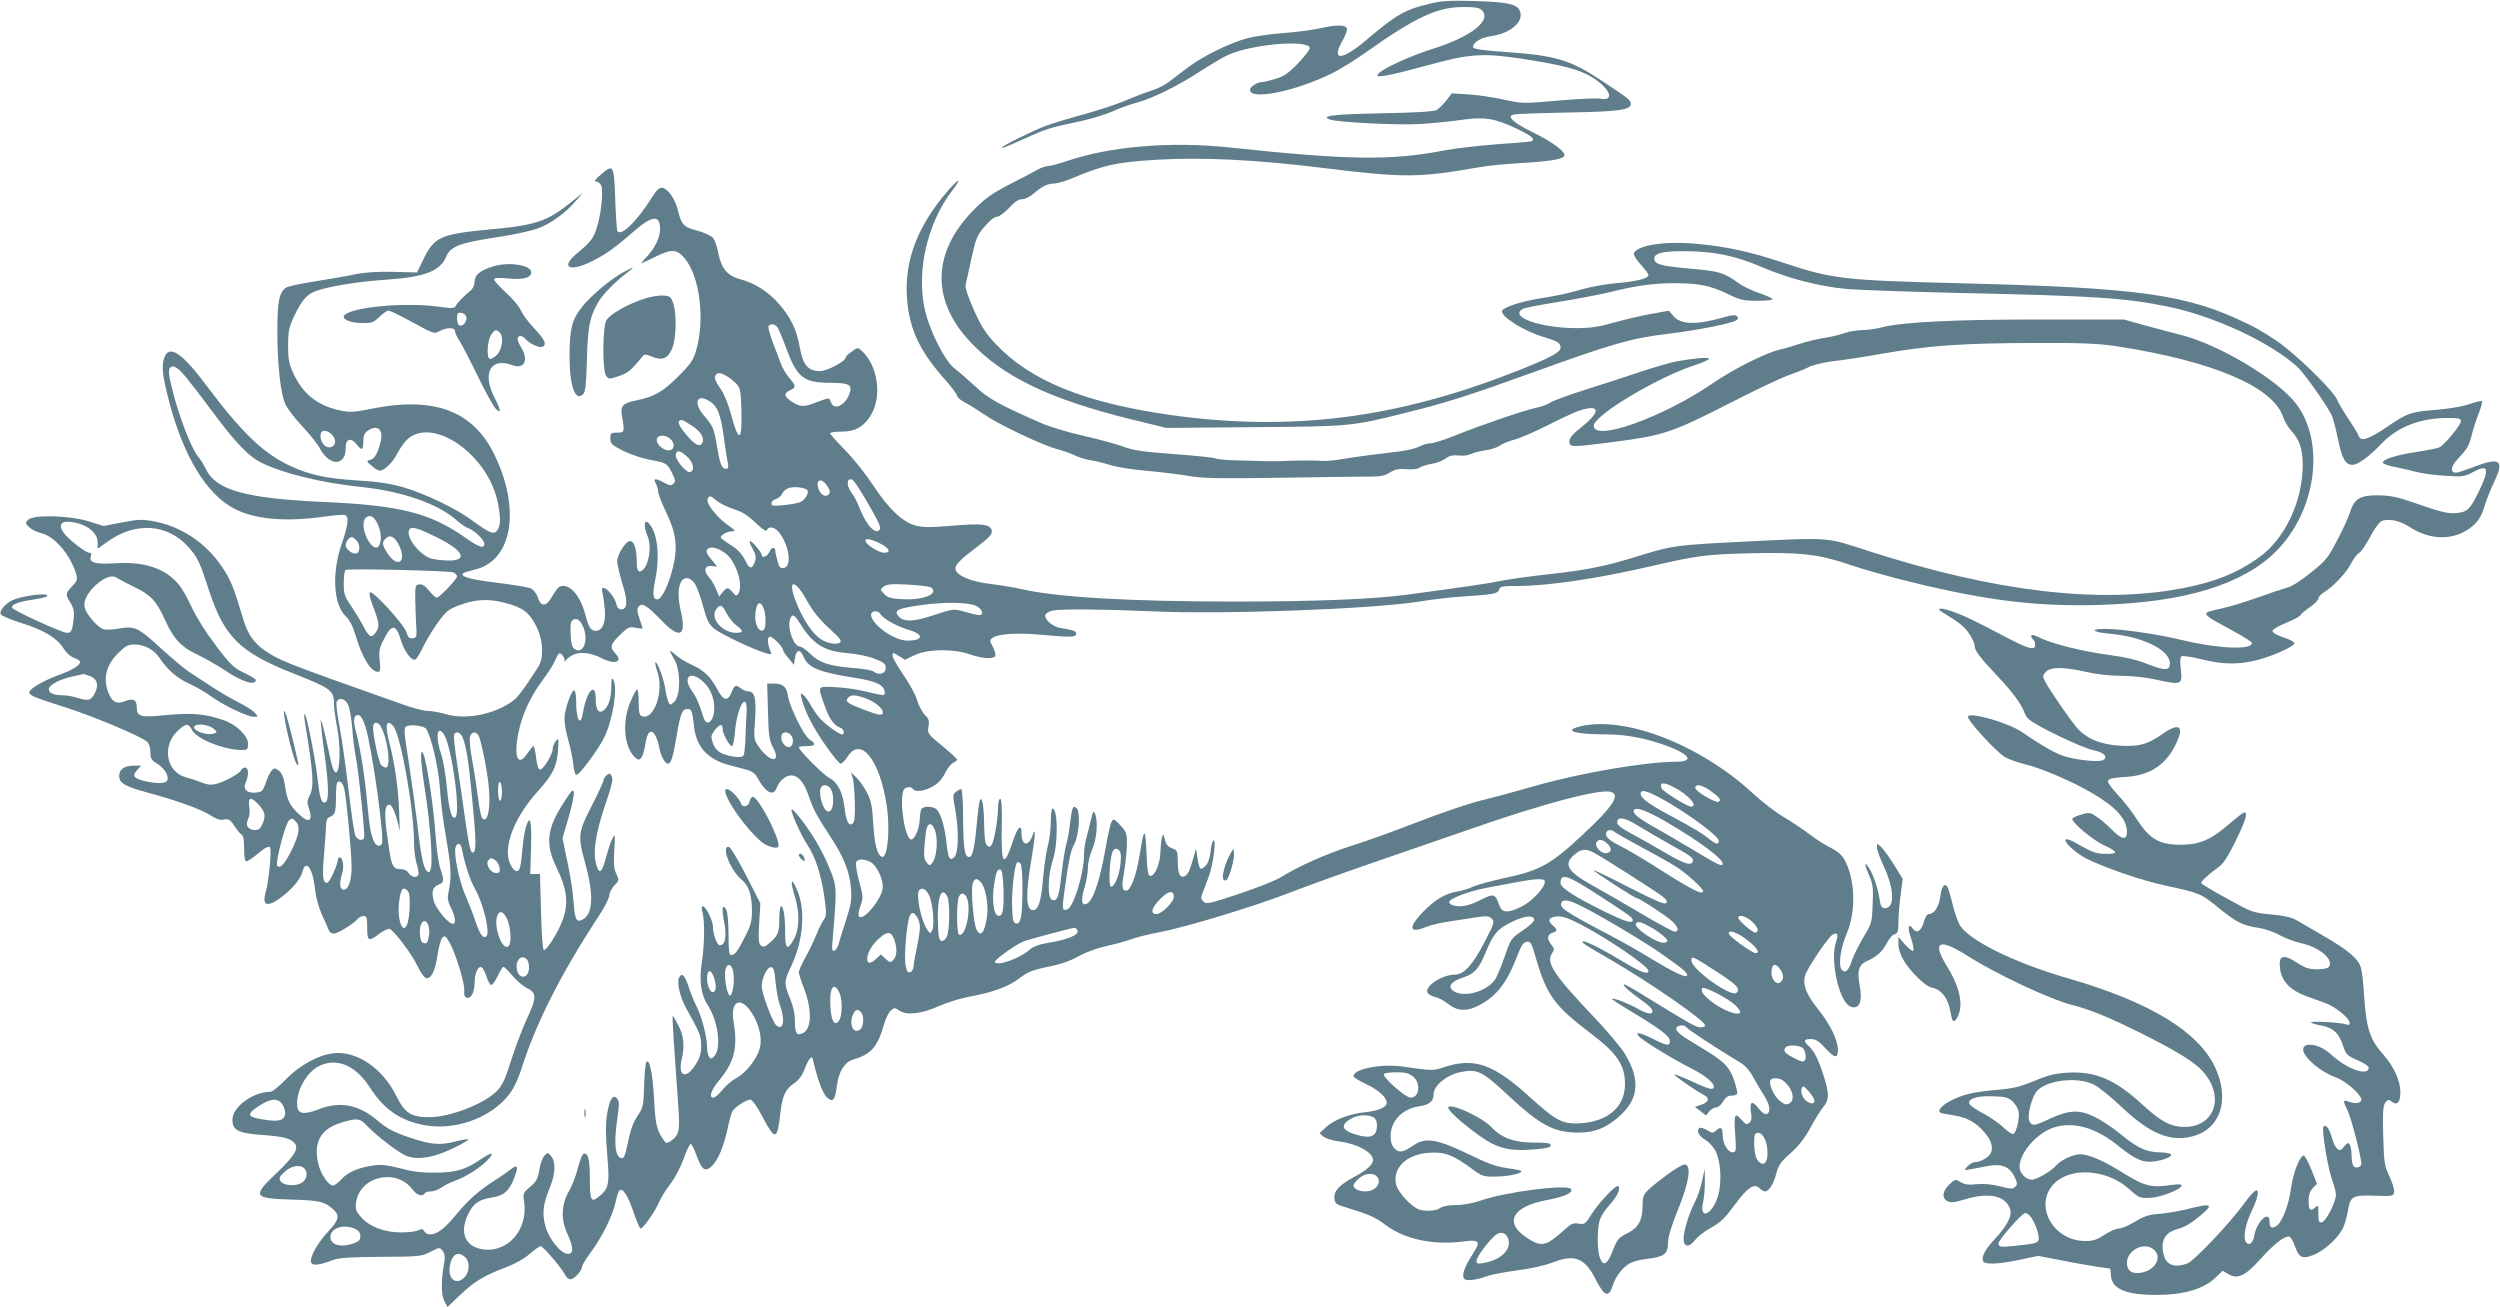 <?xml version="1.0" standalone="no"?>
<!DOCTYPE svg PUBLIC "-//W3C//DTD SVG 20010904//EN"
 "http://www.w3.org/TR/2001/REC-SVG-20010904/DTD/svg10.dtd">
<svg version="1.0" xmlns="http://www.w3.org/2000/svg"
 width="1280pt" height="669pt" viewBox="0 0 1280 669"
 preserveAspectRatio="xMidYMid meet">
<g transform="translate(0,669) scale(0.1,-0.1)"
fill="#607d8b" stroke="none">
<path d="M7320 6671 c-126 -30 -171 -55 -327 -188 -127 -107 -180 -105 -117 3
14 24 23 51 20 59 -7 19 -56 19 -138 0 -35 -8 -117 -19 -184 -24 -67 -5 -150
-17 -185 -26 -89 -23 -232 -93 -308 -151 -35 -27 -80 -61 -100 -76 -20 -15
-61 -35 -91 -44 -30 -9 -89 -32 -131 -50 -41 -18 -136 -49 -209 -69 -74 -20
-161 -47 -195 -59 -66 -25 -225 -103 -225 -111 0 -6 27 5 115 45 105 48 139
59 267 85 64 13 146 38 183 54 36 17 93 37 127 46 75 19 212 87 325 161 46 30
105 65 131 78 112 57 411 86 428 42 3 -7 -24 -42 -58 -78 -52 -54 -74 -69
-118 -82 -29 -9 -59 -16 -66 -16 -27 0 -64 -24 -64 -40 0 -56 236 -7 425 87
39 20 120 70 180 113 240 170 354 223 481 224 55 1 86 -3 97 -13 62 -51 -47
-139 -253 -203 -109 -34 -250 -99 -271 -124 -13 -16 -10 -17 36 -11 28 4 124
28 215 53 211 58 279 63 470 35 224 -34 310 -57 377 -100 89 -58 111 -120 37
-106 -19 3 -116 -1 -216 -10 -182 -16 -184 -16 -283 6 -55 12 -137 24 -181 26
l-81 5 -28 -37 c-16 -20 -38 -41 -49 -48 -14 -8 -105 -14 -281 -17 -250 -5
-317 -13 -266 -32 40 -14 344 -30 461 -23 63 4 158 13 211 21 119 17 172 9
287 -46 77 -37 98 -56 70 -64 -7 -2 -87 -9 -178 -15 -91 -7 -210 -21 -265 -31
-270 -53 -491 -50 -1100 15 -302 32 -611 6 -834 -70 -41 -14 -84 -25 -95 -25
-12 0 -37 -9 -56 -20 -19 -11 -84 -45 -145 -76 -88 -46 -124 -72 -180 -129
-214 -218 -219 -464 -14 -679 166 -175 402 -289 813 -391 l188 -46 452 4 c499
4 491 3 791 78 196 49 308 85 630 201 409 148 505 176 689 198 163 20 328 53
356 70 11 7 12 12 3 21 -8 8 -26 7 -69 -6 -139 -40 -220 -38 -258 9 l-21 25
-85 -15 c-47 -8 -133 -28 -191 -44 -84 -24 -125 -30 -200 -30 -187 1 -346 59
-271 99 10 5 91 21 180 35 89 14 208 37 264 50 136 34 224 46 334 46 120 0
184 -13 270 -55 63 -31 79 -35 153 -35 48 0 80 4 76 9 -3 5 -34 19 -69 31 -36
12 -82 34 -104 50 -76 55 -99 62 -254 75 -144 13 -178 22 -178 51 0 28 44 39
160 38 147 -1 257 -24 387 -80 136 -59 302 -102 443 -114 63 -5 320 -14 570
-20 694 -15 851 -25 1070 -70 235 -48 521 -181 661 -307 36 -33 142 -182 178
-250 6 -12 20 -66 31 -120 21 -102 39 -133 75 -133 27 0 85 42 150 110 82 85
197 130 338 130 55 0 67 -3 67 -16 0 -19 -82 -119 -109 -134 -10 -5 -64 -16
-119 -24 -104 -16 -172 -37 -172 -55 0 -5 26 -15 58 -21 31 -6 82 -18 112 -26
30 -8 98 -17 150 -20 87 -6 99 -4 140 18 81 44 89 21 32 -98 -46 -93 -58 -105
-115 -111 -44 -4 -84 6 -232 58 -68 24 -109 32 -167 33 -93 1 -124 -17 -145
-84 -7 -25 -37 -90 -66 -145 -47 -91 -59 -106 -136 -167 -53 -43 -98 -72 -125
-78 -22 -6 -88 -28 -146 -49 -58 -21 -140 -46 -183 -56 -115 -25 -117 -21 56
-115 53 -29 97 -57 97 -62 0 -37 -172 -30 -363 16 -124 30 -306 56 -389 56
-83 0 -64 -17 27 -25 169 -16 305 -83 305 -152 0 -37 -25 -38 -112 -4 -54 22
-118 37 -196 47 -139 19 -290 56 -354 87 -34 17 -48 20 -48 11 0 -7 5 -16 10
-19 6 -3 10 -15 10 -26 0 -31 -32 -23 -148 38 -161 85 -222 114 -281 134 -55
19 -82 16 -47 -5 88 -54 109 -70 136 -107 16 -23 30 -52 30 -65 0 -25 25 -58
120 -159 70 -73 123 -145 134 -181 4 -12 14 -29 24 -37 36 -33 270 -145 326
-157 58 -12 81 -34 55 -51 -17 -12 -118 -3 -189 16 -47 12 -117 51 -226 126
-71 48 -263 104 -278 81 -9 -15 146 -184 192 -210 20 -11 67 -27 103 -36 79
-18 246 -90 343 -148 121 -71 176 -133 176 -198 0 -43 -27 -39 -75 10 -22 22
-56 52 -77 66 -36 25 -40 26 -83 13 -25 -7 -45 -17 -45 -22 0 -20 104 -107
159 -133 64 -29 76 -43 39 -45 -71 -3 -85 1 -180 55 -25 15 -49 23 -52 17 -9
-13 52 -69 104 -96 88 -45 288 -114 406 -139 179 -39 183 -41 269 -111 94 -77
128 -94 206 -105 33 -5 82 -21 111 -38 29 -16 78 -34 109 -41 98 -21 175 -89
140 -124 -6 -6 -33 -10 -61 -10 -38 1 -60 8 -96 32 -76 50 -101 41 -89 -35 9
-59 53 -105 130 -133 33 -12 80 -29 104 -38 49 -18 121 -77 121 -100 0 -11 -5
-13 -17 -8 -24 10 -190 19 -181 10 4 -4 28 -11 54 -16 60 -11 89 -38 110 -102
15 -46 21 -52 76 -76 38 -17 58 -31 56 -41 -8 -41 -114 -2 -194 72 -77 71
-181 63 -127 -10 31 -42 99 -90 154 -109 49 -17 129 -88 129 -113 0 -17 -28
-23 -60 -12 -36 13 -36 9 -9 -47 18 -38 69 -235 69 -269 0 -19 -31 -27 -41
-11 -5 8 -9 32 -9 54 0 22 -4 47 -9 54 -8 12 -13 11 -29 -9 -17 -21 -22 -23
-36 -11 -9 8 -21 33 -27 57 -12 45 -33 72 -43 55 -10 -15 24 -220 45 -273 10
-27 19 -61 19 -76 -1 -38 -51 -136 -72 -140 -15 -3 -18 4 -18 44 0 45 -1 46
-18 31 -24 -22 -32 -13 -32 37 0 27 7 47 21 62 l22 23 -29 73 c-16 40 -34 72
-39 72 -21 -3 -55 -92 -65 -168 -11 -87 -47 -179 -78 -195 -23 -12 -32 -6 -32
26 0 58 -66 -1 -77 -69 -6 -42 -29 -60 -44 -37 -16 22 -2 93 31 162 32 67 39
110 18 101 -7 -3 -32 -30 -55 -62 -74 -103 -260 -299 -294 -311 -77 -27 -118
-3 -126 71 -6 57 20 91 81 107 29 7 68 30 108 64 76 62 65 69 -60 37 -44 -11
-111 -22 -147 -25 -54 -4 -78 -12 -124 -40 -31 -19 -68 -35 -82 -35 -14 0 -47
-14 -74 -32 -39 -26 -59 -32 -99 -32 -167 1 -266 186 -158 295 87 86 271 72
383 -29 50 -45 55 -47 107 -45 55 2 162 44 162 64 0 6 -20 7 -52 2 -107 -16
-138 -7 -263 71 -91 56 -161 86 -206 86 -34 0 -98 -30 -120 -56 -23 -28 -101
-74 -126 -74 -31 0 -63 34 -63 66 0 70 87 171 172 200 104 34 218 2 338 -96
81 -65 122 -84 175 -77 53 6 98 25 90 37 -3 5 -30 10 -58 10 -67 1 -115 23
-202 95 -38 32 -98 71 -133 88 -78 37 -129 34 -227 -11 -78 -37 -91 -39 -104
-14 -14 27 11 127 40 158 51 54 206 72 287 32 25 -11 90 -64 145 -116 148
-140 253 -182 370 -148 138 40 184 190 108 352 -86 183 -335 334 -746 453
-286 82 -524 201 -564 280 -10 20 -26 68 -35 106 -9 39 -21 77 -25 84 -15 23
-30 2 -37 -51 -7 -51 -31 -88 -59 -88 -8 0 -19 -17 -25 -41 -13 -46 -37 -61
-56 -34 -24 32 -29 6 -9 -50 10 -30 15 -58 11 -63 -5 -4 -23 11 -42 32 l-34
39 0 -37 c0 -22 10 -55 25 -80 34 -59 113 -136 144 -142 50 -10 84 -52 96
-119 4 -22 9 -43 12 -48 10 -17 32 16 39 58 8 57 -15 133 -66 215 -80 130 -45
150 104 56 147 -94 423 -223 537 -252 92 -23 193 -65 359 -148 176 -88 269
-146 309 -192 114 -129 61 -284 -96 -284 -69 1 -119 27 -213 114 -141 129
-240 172 -384 164 -64 -4 -100 -13 -170 -42 -72 -30 -108 -39 -192 -46 -120
-11 -170 -22 -237 -56 -44 -23 -67 -48 -54 -60 3 -3 32 -9 66 -14 69 -10 115
-34 160 -86 34 -38 46 -72 36 -103 -7 -23 -53 -51 -83 -51 -10 0 -27 -10 -38
-21 -19 -22 -19 -22 11 -16 17 2 56 10 87 16 75 15 117 -1 142 -54 16 -32 16
-39 4 -51 -12 -13 -23 -12 -78 2 -42 11 -84 14 -119 11 -41 -5 -62 -2 -83 11
-27 16 -28 15 -58 -13 -35 -33 -39 -70 -9 -85 16 -9 36 -7 92 10 119 36 203
19 228 -48 13 -34 -12 -85 -76 -154 -54 -58 -73 -96 -60 -117 10 -17 82 -13
186 9 l94 20 125 -24 c69 -14 152 -28 185 -33 l60 -8 3 -37 c6 -68 77 -98 232
-98 140 0 242 30 303 88 l37 36 30 -18 c47 -27 86 -9 165 79 67 76 125 120
147 113 7 -3 20 -24 28 -48 21 -60 37 -68 96 -45 52 20 123 84 149 135 9 17
20 57 26 88 12 78 23 84 139 80 91 -3 95 -2 98 19 2 12 -9 48 -24 80 -26 54
-28 69 -32 208 -3 121 -1 154 11 170 13 16 17 17 31 6 28 -24 46 -6 46 46 0
59 -33 132 -87 193 -70 79 -88 134 -99 307 -3 54 -10 114 -15 134 -12 48 -60
90 -187 164 -57 33 -120 70 -141 82 -27 16 -64 25 -133 31 -94 9 -99 11 -227
82 -72 39 -131 75 -131 79 0 10 47 52 88 81 25 17 48 52 88 133 52 106 64 147
45 147 -6 0 -38 -25 -73 -55 -96 -84 -155 -110 -253 -110 -109 0 -158 28 -223
128 -25 40 -70 98 -100 129 -32 34 -52 63 -49 71 4 10 30 16 89 19 122 7 204
59 256 163 48 97 23 119 -66 57 -78 -54 -119 -65 -216 -60 -100 5 -176 37
-224 94 -39 47 -135 186 -159 231 -16 31 -16 34 2 53 24 26 91 26 205 0 50
-12 122 -20 177 -20 56 0 130 -8 188 -21 125 -27 129 -25 121 53 -5 41 -4 63
4 68 6 4 55 -4 108 -17 114 -29 208 -26 312 7 78 25 153 61 157 76 2 6 -22 20
-54 30 -34 11 -58 25 -58 33 0 8 30 26 70 42 38 16 71 33 73 39 2 6 24 24 48
41 24 16 44 36 44 44 0 8 12 22 28 32 50 31 113 98 138 145 13 26 32 52 43 57
10 6 35 42 55 80 20 39 46 76 58 82 30 16 93 5 140 -26 112 -75 239 -74 328 2
30 26 44 49 59 96 10 34 33 92 51 129 53 111 31 129 -100 79 -44 -17 -86 -31
-95 -31 -31 0 -28 31 7 68 52 57 59 67 73 124 7 29 23 79 36 111 12 31 20 60
17 63 -3 3 -34 -4 -68 -16 -36 -12 -108 -24 -174 -29 -119 -9 -140 -16 -236
-81 -108 -73 -144 -84 -155 -49 -4 11 -27 49 -51 84 -24 36 -50 80 -58 98 -16
40 -158 183 -269 272 -44 35 -125 86 -181 113 -313 155 -553 189 -1491 212
-588 15 -641 21 -895 105 -169 56 -282 81 -436 96 -164 16 -312 -5 -328 -48
-3 -8 12 -33 34 -57 22 -24 40 -48 40 -54 0 -18 -61 -33 -167 -42 -57 -5 -136
-20 -180 -33 -43 -14 -126 -32 -185 -41 -115 -17 -218 -50 -218 -70 0 -31 116
-103 215 -132 71 -21 85 -30 85 -55 0 -23 -57 -53 -225 -119 -614 -243 -1154
-311 -1770 -225 -440 62 -719 175 -895 362 -53 56 -75 89 -114 177 -31 69 -46
116 -42 129 3 12 17 73 30 135 22 101 29 117 67 162 25 30 50 50 63 50 11 0
38 20 62 45 28 31 49 45 67 45 15 0 41 13 59 29 44 37 71 51 104 51 14 0 52
11 83 23 173 73 234 86 442 99 234 14 504 1 854 -42 416 -51 486 -51 800 4 44
8 139 17 210 21 150 8 225 21 225 40 0 23 -65 70 -163 118 -102 50 -136 83
-95 91 13 3 136 7 273 10 256 4 325 13 325 43 0 20 -9 27 -145 117 -165 110
-238 132 -499 150 -103 7 -161 15 -163 23 -7 22 38 51 91 58 102 14 172 76
147 131 -15 34 -67 44 -236 49 -120 3 -165 1 -225 -14z m2984 -5620 c14 -13
28 -36 31 -51 7 -32 -10 -106 -26 -116 -6 -3 -28 11 -50 32 -21 21 -69 54
-106 74 -38 19 -69 42 -71 51 -5 25 43 39 125 36 60 -2 76 -6 97 -26z m89
-586 c21 -20 50 -99 45 -121 -3 -16 -17 -21 -78 -28 -116 -13 -124 -13 -128 6
-3 16 121 158 138 158 5 0 15 -7 23 -15z m638 -176 c39 -39 3 -102 -66 -115
-48 -9 -75 9 -75 50 0 68 94 112 141 65z"/>
<path d="M3075 5795 c-29 -25 -35 -34 -22 -35 10 0 21 -10 26 -22 11 -29 -3
-156 -24 -216 -18 -55 -33 -73 -97 -126 -94 -76 -43 -103 78 -41 69 35 110 64
224 163 62 53 102 66 114 36 18 -48 -7 -120 -62 -178 -20 -21 -32 -37 -27 -34
6 2 40 19 76 36 77 38 105 36 144 -10 79 -93 106 -319 58 -476 -14 -48 -30
-69 -92 -131 -80 -79 -121 -102 -213 -121 -69 -14 -82 -28 -74 -77 15 -86 14
-88 -24 -88 -32 0 -35 -2 -35 -30 0 -27 7 -33 65 -63 36 -18 97 -38 136 -46
87 -16 89 -17 115 -68 17 -34 19 -43 7 -54 -11 -12 -20 -11 -52 7 -43 23 -53
20 -37 -9 6 -12 11 -30 11 -40 0 -11 19 -60 42 -108 51 -106 59 -177 33 -281
-21 -85 -55 -157 -76 -161 -26 -5 -30 23 -13 106 19 91 14 196 -13 250 -35 71
-59 42 -27 -34 22 -53 6 -153 -30 -176 -19 -12 -26 2 -26 52 0 59 -14 100 -34
100 -22 0 -66 -70 -66 -103 0 -16 12 -67 26 -113 29 -91 27 -134 -5 -134 -13
0 -21 9 -26 29 -7 32 -47 81 -66 81 -7 0 -9 -9 -4 -27 4 -16 9 -54 12 -86 5
-64 -13 -107 -46 -107 -26 0 -37 17 -54 83 -27 101 -82 162 -131 144 -7 -3
-24 -25 -38 -49 -30 -55 -58 -58 -74 -8 -6 20 -22 40 -35 47 -13 6 -91 19
-172 29 -133 16 -193 32 -176 48 3 4 33 13 65 21 189 48 231 313 93 592 -109
220 -308 294 -622 231 -93 -19 -116 -20 -163 -10 -117 24 -193 84 -242 191
-22 47 -27 70 -27 141 0 72 5 94 28 145 44 93 70 122 129 140 81 24 212 44
358 54 185 13 264 44 294 116 23 55 70 72 282 104 72 11 156 30 187 41 67 25
143 80 195 141 l37 43 -57 -46 c-124 -101 -181 -121 -423 -143 -253 -24 -282
-38 -340 -158 l-30 -62 -120 3 c-81 2 -145 -2 -195 -12 -41 -9 -133 -25 -204
-36 -70 -11 -137 -25 -148 -31 -37 -20 -48 -69 -48 -219 0 -175 16 -322 40
-377 10 -24 50 -76 88 -116 39 -41 79 -92 91 -115 25 -49 71 -78 100 -63 22
12 31 32 31 72 0 42 27 50 54 16 29 -36 36 -34 36 12 0 30 6 44 22 55 48 34
81 9 68 -51 -14 -60 -31 -91 -53 -97 -22 -6 -22 -7 6 -31 15 -14 34 -25 41
-25 23 0 66 41 87 83 12 23 33 54 47 70 127 135 424 -67 472 -322 14 -73 13
-114 -4 -136 -17 -24 -38 -16 -128 50 -82 61 -240 137 -353 170 -65 19 -130
29 -234 35 -167 11 -248 29 -348 76 -137 65 -246 170 -425 409 -128 172 -194
214 -218 140 -14 -41 -7 -97 26 -221 74 -281 190 -472 331 -547 104 -56 262
-70 457 -43 54 8 105 12 112 9 22 -8 17 -51 -17 -149 -51 -149 -42 -309 21
-369 21 -20 37 -52 51 -100 34 -113 78 -185 114 -185 12 0 14 11 9 58 -5 49
-2 64 23 112 39 76 61 75 85 -6 17 -59 57 -112 76 -100 6 3 24 34 41 69 17 34
51 90 76 124 39 53 54 65 103 83 83 31 148 36 231 15 94 -23 129 -48 165 -118
38 -73 42 -165 11 -213 -80 -124 -106 -158 -138 -179 -95 -65 -237 -91 -336
-61 -30 9 -71 16 -90 16 -20 0 -79 15 -131 34 -608 215 -629 224 -705 276 -54
37 -88 86 -108 155 -52 173 -65 205 -110 272 -82 123 -209 208 -350 234 -60
11 -80 10 -163 -6 l-94 -18 -77 24 c-98 30 -281 35 -309 8 -15 -16 -15 -18 5
-38 11 -11 41 -26 66 -32 67 -17 148 -113 176 -212 7 -24 3 -33 -22 -59 -35
-37 -35 -41 -8 -85 17 -28 20 -44 16 -84 -7 -59 -12 -69 -35 -69 -25 0 -275
115 -280 128 -5 17 31 31 113 43 52 8 73 15 66 22 -12 12 -140 -7 -180 -27
-37 -20 -64 -53 -58 -70 3 -8 49 -28 104 -45 116 -36 183 -76 217 -129 14 -23
37 -44 55 -50 17 -6 31 -15 31 -20 0 -18 -36 -41 -101 -65 -82 -29 -159 -74
-159 -91 0 -17 20 -25 180 -76 142 -45 391 -149 422 -177 11 -10 18 -30 18
-54 0 -32 5 -41 33 -58 38 -23 62 -62 54 -85 -7 -19 -51 -20 -117 -5 -55 13
-65 27 -38 56 l21 23 -39 0 c-48 -1 -74 -19 -74 -53 0 -37 32 -55 153 -87 147
-40 268 -84 316 -115 27 -18 48 -25 63 -22 28 7 38 1 62 -38 11 -16 25 -34 33
-38 9 -5 13 -29 13 -72 0 -44 4 -65 12 -65 6 0 34 19 61 41 32 28 52 38 59 31
10 -10 -5 -173 -22 -232 -20 -70 11 -77 84 -21 57 44 95 91 105 129 18 67 54
14 65 -98 4 -38 19 -90 35 -125 16 -33 31 -68 34 -77 4 -10 15 -18 25 -18 21
0 100 48 121 73 7 9 22 17 32 17 17 0 19 -8 19 -60 0 -70 7 -73 63 -30 22 16
45 26 52 24 23 -9 113 -128 142 -189 15 -33 36 -61 45 -63 26 -5 46 37 58 118
6 41 17 81 25 89 12 12 17 9 34 -20 31 -49 83 -219 78 -252 -2 -19 1 -31 11
-35 23 -8 42 27 42 78 0 50 22 92 39 75 5 -5 16 -27 23 -48 7 -22 18 -40 23
-40 6 -1 20 19 33 45 12 27 26 48 30 48 4 0 25 -21 46 -46 21 -25 54 -53 72
-62 53 -25 53 -49 1 -160 -24 -53 -61 -150 -81 -214 -27 -88 -44 -125 -69
-151 -63 -67 -242 -137 -349 -137 -94 0 -125 20 -170 111 -70 139 -197 226
-315 217 -78 -7 -176 -59 -250 -135 -33 -34 -69 -63 -78 -63 -89 0 -195 -77
-195 -143 0 -54 29 -69 153 -78 108 -8 145 -17 166 -43 22 -26 -2 -66 -95
-154 -124 -118 -118 -128 81 -134 143 -4 167 -10 212 -51 34 -31 28 -54 -27
-113 -55 -58 -96 -133 -87 -158 7 -18 44 -14 112 13 31 11 86 15 245 16 196 1
207 2 253 25 48 25 49 25 64 5 9 -12 12 -31 9 -50 -18 -97 -18 -172 -2 -204
l17 -33 62 59 c73 70 123 101 234 143 50 19 99 46 126 71 25 21 50 39 55 39
12 0 111 -116 125 -147 6 -13 18 -23 28 -23 19 0 59 44 59 65 0 7 20 39 44 72
57 76 113 189 127 255 6 29 15 58 21 63 16 16 44 -28 73 -115 15 -44 30 -80
35 -80 13 0 76 90 94 134 9 22 35 64 58 94 23 29 53 87 68 128 14 42 31 76 36
77 5 1 18 -25 30 -58 27 -75 44 -88 78 -56 32 30 62 102 81 191 8 39 19 80 25
90 11 21 71 60 92 60 9 0 36 -38 63 -90 65 -122 75 -120 91 25 9 82 26 120 68
147 24 16 41 38 53 68 9 25 22 51 29 59 11 12 14 9 19 -15 20 -89 47 -162 68
-182 31 -29 43 -16 52 61 9 69 39 118 80 131 94 27 127 64 160 177 8 31 24 64
35 74 19 17 21 17 46 0 38 -25 112 -16 202 24 40 18 108 39 150 47 123 22 205
52 261 95 44 33 68 43 146 59 63 12 115 30 157 54 37 20 96 42 138 51 41 9 98
24 126 34 27 11 93 27 145 37 132 24 495 134 679 206 85 33 277 102 425 153
149 51 369 127 490 169 365 128 661 207 721 192 53 -14 13 -75 -142 -219 -166
-155 -219 -184 -403 -223 -63 -14 -134 -33 -157 -43 -23 -11 -61 -22 -85 -26
-60 -10 -115 -43 -177 -108 -74 -79 -66 -108 20 -73 19 8 63 19 99 25 35 5 99
15 142 22 70 11 80 10 95 -5 15 -15 13 -23 -37 -119 -62 -120 -106 -167 -153
-167 -70 -1 -162 -66 -137 -96 6 -7 23 -16 39 -19 16 -4 46 -20 66 -36 49 -39
101 -39 170 1 84 48 134 117 186 255 18 45 28 61 45 63 19 3 24 -5 43 -70 58
-204 96 -256 286 -400 134 -102 174 -161 174 -259 0 -121 -95 -198 -247 -201
-77 -1 -112 19 -238 133 -191 174 -289 207 -448 153 -49 -17 -58 -16 -204 5
-110 16 -253 -12 -253 -49 0 -6 29 -24 65 -41 63 -29 105 -68 105 -95 0 -23
-42 -41 -106 -48 -80 -7 -165 -39 -206 -78 l-32 -30 21 -18 c12 -9 47 -20 78
-24 93 -11 175 -56 175 -96 0 -22 -35 -54 -95 -85 -75 -40 -107 -73 -103 -110
3 -27 8 -32 63 -48 115 -35 146 -49 198 -88 99 -75 248 -106 403 -85 73 10 85
0 55 -47 -44 -69 -62 -109 -59 -130 2 -18 9 -22 38 -21 19 1 55 9 80 19 25 9
97 23 160 31 70 9 141 25 182 41 111 43 163 22 218 -88 46 -89 67 -96 89 -26
15 45 53 93 90 111 14 8 53 17 86 21 85 10 105 25 105 80 0 30 16 85 51 171
57 140 70 225 37 232 -10 2 -50 -21 -90 -51 -124 -93 -128 -99 -128 -157 0
-78 -20 -115 -78 -144 -45 -23 -52 -31 -74 -88 -28 -73 -50 -85 -67 -37 -14
40 -14 142 -1 190 6 20 28 55 50 79 40 43 59 84 46 97 -10 11 -99 -83 -137
-143 -32 -52 -36 -54 -66 -49 -28 5 -39 0 -75 -33 -94 -85 -116 -89 -194 -37
-115 77 -70 158 107 191 88 16 134 37 123 56 -16 26 -330 -13 -460 -58 -44
-15 -93 -24 -130 -24 -37 0 -68 -6 -80 -15 -23 -17 -87 -19 -117 -4 -42 22
-97 84 -108 121 -23 86 52 160 171 166 78 5 119 -11 213 -80 57 -42 61 -43
130 -42 65 1 137 18 125 29 -2 3 -36 9 -75 15 -54 7 -101 25 -197 72 -155 75
-218 86 -277 45 -56 -38 -75 -41 -98 -18 -15 15 -21 34 -21 64 0 78 59 140
148 153 51 8 72 26 72 61 0 44 65 98 134 113 90 19 113 8 255 -125 149 -138
218 -177 323 -183 88 -5 147 11 210 59 127 95 145 199 57 344 -19 32 -92 119
-164 194 -196 206 -240 272 -210 318 15 22 14 26 -4 49 -22 28 -19 50 10 59
24 8 24 16 -2 38 -28 24 -19 41 23 45 26 2 57 -8 119 -40 142 -74 349 -215
349 -239 0 -21 -41 -6 -121 42 -98 60 -193 109 -211 109 -20 0 1 -15 132 -90
218 -127 490 -316 490 -340 0 -6 -11 -10 -23 -10 -23 0 -53 17 -282 158 -54
34 -104 62 -110 62 -13 -1 38 -46 98 -87 78 -54 55 -86 -27 -38 -45 26 -127
58 -133 51 -2 -2 47 -34 109 -71 140 -84 188 -121 188 -146 0 -26 -15 -24 -85
11 -68 34 -95 39 -75 15 18 -22 171 -115 267 -164 84 -42 132 -86 114 -104 -7
-7 -40 4 -101 33 -50 23 -93 40 -96 38 -4 -5 103 -79 151 -105 30 -15 24 -37
-14 -49 l-33 -11 28 -22 29 -22 16 20 c10 12 25 21 36 21 10 0 26 14 35 30 12
21 25 30 42 30 14 0 27 4 30 9 3 4 -4 36 -15 69 -25 73 -52 99 -182 176 -99
59 -123 79 -112 96 8 13 42 13 50 0 7 -11 148 -104 273 -179 26 -15 50 -42 68
-75 15 -28 40 -71 56 -95 31 -49 36 -86 13 -95 -9 -3 -24 8 -41 29 -33 43 -47
36 -39 -19 5 -31 3 -45 -9 -55 -12 -10 -19 -8 -37 13 -37 43 -42 33 -35 -69 6
-90 5 -95 -14 -95 -23 0 -50 46 -50 88 0 38 -9 46 -32 25 -18 -16 -21 -16 -49
1 -19 11 -34 15 -40 9 -15 -15 0 -40 35 -61 18 -11 41 -37 51 -58 26 -54 31
-158 12 -225 -29 -99 -99 -130 -77 -34 5 22 9 69 9 105 l-1 65 -13 -61 c-7
-34 -24 -83 -38 -110 -30 -59 -57 -147 -57 -186 0 -43 27 -47 57 -9 13 17 46
43 71 58 66 37 78 49 139 131 63 84 93 104 121 79 10 -10 23 -17 29 -17 20 0
44 38 57 90 12 44 23 61 74 106 42 37 73 78 102 131 22 42 52 89 65 105 31 36
31 66 4 154 -26 84 -50 133 -78 158 -29 26 -26 36 11 36 24 0 40 -10 72 -45
50 -54 66 -57 66 -10 0 50 -39 130 -103 210 -60 75 -78 123 -65 170 10 36 116
194 140 209 25 15 32 2 19 -35 -33 -94 15 -310 74 -333 45 -17 63 27 46 113
-14 71 -3 104 41 122 45 19 77 48 99 91 11 22 29 43 40 45 16 5 19 15 19 63 0
31 5 94 11 138 l11 82 -45 73 c-25 40 -55 81 -66 91 -21 19 -21 19 -21 -3 0
-12 16 -57 36 -99 54 -118 56 -212 4 -212 -14 0 -21 9 -25 37 -9 62 -34 136
-55 168 -26 39 -25 20 1 -40 18 -41 21 -62 17 -145 -3 -93 -5 -99 -46 -166
-23 -39 -49 -91 -58 -116 -19 -58 -36 -74 -54 -53 -19 23 -7 109 25 185 51
120 43 289 -16 386 -11 19 -39 41 -67 54 -26 12 -72 42 -104 66 -31 24 -91 65
-134 90 -43 25 -114 80 -158 121 -280 259 -682 409 -906 338 -59 -19 9 -35
148 -35 110 0 213 -20 322 -61 115 -44 133 -79 42 -79 -155 0 -500 -59 -726
-125 -83 -24 -205 -57 -271 -73 -66 -16 -212 -66 -325 -110 -113 -44 -264 -99
-336 -121 -132 -42 -278 -107 -365 -162 -25 -16 -121 -54 -213 -85 -154 -51
-170 -55 -184 -40 -14 14 -15 20 -3 49 7 17 22 55 31 82 22 59 38 191 23 182
-6 -4 -13 -30 -15 -58 -4 -33 -12 -58 -26 -72 -27 -26 -31 -21 -41 40 l-7 48
-13 -45 c-20 -71 -30 -90 -47 -97 -23 -9 -34 15 -34 77 0 52 -2 56 -29 67 -21
7 -31 20 -37 44 -7 33 -8 33 -15 9 -4 -14 -7 -47 -8 -75 -1 -56 -28 -120 -51
-120 -12 0 -16 22 -20 120 -6 133 -12 131 -35 -12 -17 -106 -46 -183 -68 -183
-23 0 -25 19 -11 100 7 41 13 103 14 137 0 57 -3 64 -34 98 -33 34 -35 35 -45
17 -6 -11 -20 -73 -31 -138 -32 -182 -70 -284 -106 -284 -18 0 -18 32 1 94 8
27 15 69 15 93 0 24 10 68 23 96 23 54 30 144 13 182 -7 16 -11 10 -21 -35 -7
-30 -18 -73 -24 -95 -6 -22 -11 -59 -11 -83 0 -93 -53 -266 -85 -278 -26 -10
-28 1 -16 88 25 176 32 210 52 248 24 45 31 162 12 181 -19 19 -24 7 -34 -73
-4 -40 -13 -89 -19 -108 -6 -19 -17 -88 -25 -154 -13 -121 -22 -143 -49 -133
-24 9 -21 128 4 202 28 81 27 265 -1 265 -5 0 -9 -31 -9 -68 0 -37 -7 -95 -16
-127 -8 -33 -19 -107 -24 -166 -9 -114 -24 -159 -51 -159 -36 0 -39 77 -9 255
23 138 24 177 6 126 -21 -58 -55 -50 -56 11 0 54 -19 36 -45 -42 -46 -138 -60
-118 -56 77 2 98 -1 143 -8 143 -6 0 -11 -19 -11 -42 0 -56 -18 -166 -31 -190
-8 -15 -13 -17 -25 -7 -10 8 -14 37 -15 103 -1 93 -10 149 -21 131 -4 -6 -12
-67 -18 -135 -12 -126 -22 -164 -43 -157 -19 6 -25 52 -26 205 0 78 -5 142 -9
142 -5 0 -17 -6 -27 -14 -17 -12 -18 -18 -4 -92 19 -109 17 -220 -5 -242 -23
-23 -32 -7 -40 73 -9 87 -33 163 -56 175 -28 15 -67 12 -74 -6 -3 -9 -6 -30
-7 -47 -1 -46 -23 -101 -42 -105 -32 -6 -64 192 -41 252 7 18 39 22 49 6 10
-17 58 -11 100 13 27 15 48 37 63 67 12 25 31 49 42 54 11 5 20 13 20 17 0 4
-34 36 -76 70 -74 61 -76 64 -70 100 5 29 1 40 -19 59 -13 13 -31 46 -39 74
-8 28 -40 87 -71 131 -30 44 -55 88 -55 98 0 18 1 18 31 -1 l32 -20 51 24 c68
32 195 33 281 4 64 -22 120 -26 131 -9 3 6 -2 26 -12 46 -18 33 -18 35 -1 48
27 20 131 26 247 15 151 -14 180 -13 180 5 0 14 -11 18 -81 30 -40 6 -85 46
-76 68 3 8 20 17 37 21 48 9 265 7 510 -4 353 -17 1121 11 1367 50 67 11 162
22 210 25 170 11 192 15 198 36 6 17 16 19 100 19 152 0 412 39 678 101 234
54 285 61 499 66 262 7 364 -5 517 -58 64 -22 208 -63 320 -90 387 -95 645
-126 965 -116 432 13 729 104 899 274 206 205 254 558 103 756 -94 123 -392
302 -589 352 -51 13 -137 36 -192 51 l-100 28 -420 0 c-435 1 -717 -13 -815
-39 -30 -8 -77 -15 -105 -15 -27 -1 -68 -7 -90 -15 -22 -8 -69 -20 -105 -25
-36 -6 -90 -19 -120 -29 -30 -10 -77 -24 -105 -30 -75 -18 -238 -99 -348 -175
-257 -175 -607 -299 -607 -216 0 53 328 250 522 312 37 12 68 26 68 31 0 10
-76 3 -170 -14 -30 -6 -113 -30 -185 -54 -71 -24 -197 -65 -280 -91 -82 -26
-161 -55 -175 -64 -14 -10 -47 -22 -75 -28 -62 -13 -276 -86 -413 -141 -56
-23 -115 -41 -130 -41 -15 0 -40 -8 -57 -17 -16 -9 -64 -20 -105 -25 -98 -11
-198 -24 -285 -38 -38 -7 -83 -11 -100 -10 -36 3 -134 3 -190 0 -57 -3 -98 -2
-255 3 -52 1 -101 6 -107 10 -7 4 -102 14 -211 22 -162 12 -211 19 -263 39
-35 13 -127 38 -203 55 -77 17 -176 47 -220 67 -214 94 -266 123 -333 186 -38
35 -85 76 -106 92 -49 37 -129 195 -152 302 -44 195 13 442 140 608 52 68 37
67 -22 -1 -154 -179 -220 -350 -210 -538 9 -160 60 -274 187 -419 39 -43 70
-85 70 -92 0 -8 18 -23 39 -34 22 -11 68 -40 103 -64 72 -50 304 -160 376
-177 26 -7 63 -20 84 -30 20 -10 56 -21 80 -25 23 -3 68 -14 99 -24 30 -10
113 -24 185 -30 71 -6 168 -18 215 -26 72 -13 148 -15 485 -10 219 4 425 6
458 6 43 0 68 5 93 21 27 17 45 20 84 17 30 -3 56 0 66 7 10 7 38 16 63 20 24
4 56 16 71 27 20 15 37 19 66 16 21 -3 49 0 63 7 14 7 47 15 73 19 27 3 61 14
75 24 15 11 49 24 76 31 27 7 101 39 165 71 64 33 136 66 160 75 111 39 122 2
24 -77 -51 -40 -68 -60 -68 -78 0 -31 9 -31 232 -2 247 32 293 47 580 193 138
71 279 138 314 149 34 12 80 30 101 41 22 11 77 24 126 30 48 5 165 23 260 40
233 40 400 52 767 53 249 1 332 -3 423 -17 494 -76 802 -208 852 -363 7 -22
25 -52 41 -69 42 -45 59 -95 59 -177 -1 -188 -93 -381 -228 -475 -112 -79
-220 -122 -384 -154 -426 -83 -965 -19 -1615 191 -219 71 -181 69 -650 46
-333 -17 -350 -19 -518 -71 -173 -54 -266 -73 -465 -95 -101 -11 -214 -27
-250 -35 -58 -12 -166 -28 -485 -71 -172 -22 -465 -34 -870 -34 -540 0 -918
22 -1101 65 -36 8 -103 19 -151 25 -100 11 -176 43 -181 76 -3 22 17 43 127
127 47 36 61 53 59 69 -5 34 -48 40 -204 26 -114 -9 -150 -9 -188 2 -66 18
-137 86 -214 203 -35 54 -99 135 -143 180 -43 44 -79 84 -79 89 0 4 26 8 58 8
69 0 110 22 147 78 63 96 42 258 -43 336 -20 18 -22 18 -51 -4 -17 -12 -31
-25 -31 -30 0 -19 -94 -70 -131 -70 -62 0 -88 31 -104 121 -16 93 -49 160
-114 231 -53 58 -119 99 -190 118 -65 17 -97 54 -112 129 -6 34 -19 71 -28 82
-9 12 -44 28 -81 38 -70 18 -81 30 -100 107 -13 54 -50 108 -78 112 -17 3 -29
-9 -58 -55 -74 -116 -150 -191 -172 -168 -4 4 -9 77 -12 163 -6 179 -9 185
-75 127z m904 -779 c6 -7 25 -51 42 -97 59 -163 91 -189 233 -189 95 0 113
-11 94 -59 -22 -58 -79 -84 -93 -41 -3 11 -10 20 -15 20 -5 0 -32 -9 -60 -20
-65 -25 -82 -25 -125 3 -41 26 -44 43 -10 59 32 14 31 23 -4 63 -16 18 -37 55
-46 81 -10 27 -29 77 -42 111 -13 35 -21 67 -18 73 9 14 31 12 44 -4z m-3022
-263 c22 -27 85 -109 140 -183 103 -139 175 -215 233 -245 111 -57 312 -107
525 -129 206 -22 390 -86 483 -170 20 -18 47 -36 59 -40 30 -10 83 -60 83 -80
0 -27 -28 -18 -93 28 -183 130 -339 169 -732 186 -395 18 -549 60 -600 167
-11 22 -27 49 -36 59 -39 44 -105 216 -140 362 -16 64 -17 87 -9 98 16 19 39
5 87 -53z m2761 13 c15 -8 38 -26 51 -40 22 -23 24 -35 27 -140 4 -163 -14
-165 -56 -8 -12 46 -35 100 -51 122 -29 40 -35 61 -22 73 10 10 21 9 51 -7z
m-82 -132 c38 -25 53 -64 69 -176 8 -57 17 -118 21 -135 5 -27 3 -33 -10 -33
-21 0 -30 25 -46 120 -14 86 -20 100 -67 154 -56 67 -34 114 33 70z m-93 -124
c45 -28 67 -66 52 -89 -12 -20 -32 -11 -68 28 -41 46 -59 76 -50 85 10 10 17
8 66 -24z m-1833 -60 c22 -42 -27 -71 -56 -32 -17 22 -18 59 -1 65 17 6 45
-10 57 -33z m1722 -7 c22 -20 23 -49 2 -57 -30 -11 -81 31 -70 59 7 20 45 19
68 -2z m88 -93 c31 -29 39 -69 13 -77 -17 -6 -73 59 -73 85 0 30 22 28 60 -8z
m907 -208 c69 -118 85 -151 78 -162 -20 -32 -70 20 -103 107 -11 28 -29 64
-41 79 -29 37 -27 80 3 68 7 -3 35 -44 63 -92z m-189 56 c13 -22 14 -30 4 -40
-17 -17 -44 1 -53 35 -13 47 21 50 49 5z m-105 -17 c11 -11 -8 -48 -32 -60
-10 -6 -48 -13 -85 -17 -57 -6 -66 -5 -66 9 0 9 10 19 23 22 12 4 27 16 32 28
6 12 21 25 35 29 29 8 80 2 93 -11z m-462 -56 c16 -13 55 -32 87 -42 42 -13
71 -32 110 -69 37 -36 55 -47 59 -38 8 22 40 16 62 -12 52 -66 67 -176 24
-182 -18 -3 -24 4 -32 35 -6 21 -11 43 -11 50 0 24 -20 23 -30 -1 -9 -24 -40
-37 -40 -17 0 13 -50 71 -60 71 -5 0 1 -18 13 -39 17 -31 20 -45 12 -67 -15
-41 -28 -39 -50 8 -12 24 -36 53 -55 65 -19 12 -44 29 -55 37 -20 16 -20 16
-1 31 11 8 31 15 44 15 21 0 18 4 -23 33 -55 38 -110 109 -102 131 8 21 14 20
48 -9z m-1739 -115 c35 -69 14 -154 -27 -113 -39 38 -57 117 -33 141 20 20 42
10 60 -28z m-1530 0 c58 -17 98 -55 98 -96 l0 -33 57 40 c140 98 301 86 406
-30 48 -53 60 -78 107 -224 78 -237 157 -316 427 -423 200 -79 213 -88 213
-160 0 -20 7 -71 15 -113 20 -97 17 -236 -5 -236 -11 0 -21 29 -36 105 -12 58
-27 121 -33 140 -11 34 -11 33 -6 -15 2 -27 11 -99 20 -160 17 -131 19 -211 4
-221 -21 -12 -31 14 -41 103 -11 104 -56 335 -67 346 -5 5 -4 -16 1 -45 43
-261 47 -326 23 -372 -12 -23 -13 -36 -5 -59 24 -70 5 -86 -46 -39 -48 44 -65
76 -74 144 -7 46 -15 68 -31 81 -20 16 -24 16 -37 3 -8 -8 -22 -36 -31 -63
-15 -44 -19 -48 -52 -51 -47 -4 -67 18 -50 54 16 36 14 74 -4 74 -9 0 -18 -6
-21 -14 -7 -17 -89 -62 -133 -71 -22 -5 -45 -2 -70 9 -20 8 -55 20 -78 26
-100 25 -126 158 -46 235 44 43 58 44 77 6 24 -45 164 -101 253 -101 30 0 33
3 33 32 0 41 -61 100 -128 122 -95 32 -160 37 -289 25 -137 -14 -153 -9 -153
43 0 35 -20 45 -59 28 -42 -17 -67 -5 -85 41 -30 74 -14 142 49 205 38 38 50
44 86 44 47 0 98 -27 124 -66 40 -61 92 -107 153 -134 35 -16 85 -45 111 -64
60 -45 188 -106 220 -106 24 0 24 0 5 21 -10 12 -50 37 -89 56 -38 20 -101 57
-140 83 -38 25 -88 58 -110 72 -22 15 -84 67 -138 116 -120 110 -136 118 -217
104 -37 -7 -70 -8 -84 -2 -28 10 -84 76 -92 108 -9 33 13 77 57 117 44 40 85
53 108 36 9 -6 48 -27 86 -45 87 -42 114 -71 158 -166 45 -101 83 -142 170
-183 40 -19 102 -55 140 -80 85 -58 157 -80 157 -48 0 4 -27 20 -60 36 -53 25
-70 41 -144 139 -50 65 -101 146 -124 196 -21 47 -52 100 -67 118 -69 82 -177
118 -324 108 -103 -6 -136 3 -126 35 4 13 2 19 -8 19 -20 0 -112 73 -133 105
-32 49 -1 66 78 45z m1834 -71 c136 -67 163 -119 62 -119 -29 0 -70 5 -90 10
-57 16 -129 108 -114 145 8 23 39 15 142 -36z m-192 -43 c42 -88 -13 -117 -64
-33 -24 39 -25 51 -4 71 21 21 47 7 68 -38z m-220 28 c20 -19 21 -60 2 -67
-19 -7 -56 20 -56 42 0 17 18 41 31 41 4 0 15 -7 23 -16z m2681 -16 c49 -24
60 -48 21 -48 -25 0 -87 38 -94 58 -6 18 22 15 73 -10z m-792 -50 c55 -39 95
-165 67 -208 -9 -13 -13 -12 -29 8 -24 27 -28 27 -51 0 l-18 -23 -16 40 c-10
22 -26 50 -37 61 -29 31 -21 60 15 56 l28 -3 -30 37 c-25 30 -29 41 -20 52 14
16 51 9 91 -20z m-1391 -99 c10 -5 18 -14 18 -20 0 -14 -90 -109 -104 -109 -6
0 -24 16 -39 36 -20 24 -35 34 -50 32 -20 -3 -22 -8 -21 -78 1 -41 3 -102 5
-135 4 -55 2 -60 -18 -63 -17 -2 -24 4 -33 33 -14 41 -173 215 -186 202 -5 -4
0 -29 10 -55 38 -100 41 -118 22 -147 -23 -35 -36 -29 -67 31 -14 27 -42 73
-62 103 -33 47 -37 60 -37 116 0 35 4 65 10 67 24 8 535 -4 552 -13z m1238
-61 c10 -18 29 -70 41 -116 19 -70 28 -88 57 -112 33 -27 215 -113 269 -126
23 -6 25 -5 18 12 -17 40 -18 74 -2 74 15 0 67 -54 67 -70 0 -5 12 -23 28 -41
l27 -33 5 34 c7 46 27 49 45 6 23 -55 79 -78 265 -107 109 -17 150 -38 150
-76 0 -17 -2 -16 -118 11 -34 8 -97 16 -140 18 -88 4 -86 8 -51 -92 23 -68 50
-106 81 -116 18 -5 26 -34 9 -34 -15 0 -86 51 -114 83 -15 18 -36 48 -47 68
-10 19 -26 42 -36 50 -16 13 -17 12 -10 -16 16 -66 56 -145 120 -237 37 -54
73 -98 80 -98 7 0 24 17 37 38 68 104 165 -22 200 -258 17 -121 3 -266 -25
-257 -24 8 -39 64 -45 171 -6 95 -11 118 -35 163 -16 29 -40 62 -54 75 l-25
23 8 -25 c12 -40 17 -214 6 -229 -20 -30 -38 -3 -46 66 -9 85 -35 137 -79 160
-31 16 -156 142 -156 157 0 3 18 6 40 6 46 0 51 11 15 34 -30 20 -101 164
-111 224 -7 47 -25 62 -74 62 l-32 0 4 -142 c3 -126 6 -148 27 -187 43 -82
-20 -75 -77 10 -22 31 -23 40 -16 135 7 108 -2 144 -34 144 -10 0 -27 7 -38
15 -28 21 -32 19 -49 -21 -19 -47 -42 -42 -72 16 -34 65 -70 99 -133 127 -30
14 -67 36 -82 51 -34 31 -35 25 -5 -25 32 -54 32 -182 1 -214 -21 -21 -22 -21
-32 -3 -5 11 -12 41 -16 67 -6 48 -42 144 -51 136 -2 -3 3 -25 11 -49 35 -100
-18 -250 -80 -227 -12 5 -16 20 -16 72 0 36 -4 65 -8 65 -5 0 -20 -29 -35 -65
-44 -106 -31 -236 27 -285 16 -13 20 -12 31 3 7 10 15 39 19 66 8 62 29 82 49
49 8 -13 18 -41 22 -63 7 -43 29 -85 45 -85 16 0 28 40 45 146 18 109 28 134
55 134 21 0 25 -11 34 -94 12 -100 69 -163 175 -192 31 -8 73 -19 94 -25 27
-7 44 -20 55 -41 42 -77 82 -98 99 -51 11 33 46 63 73 63 36 0 66 -34 89 -101
25 -73 40 -102 111 -210 71 -108 101 -183 107 -270 5 -56 0 -81 -27 -165 -17
-54 -35 -110 -38 -123 -4 -13 -13 -26 -21 -29 -11 -4 -13 9 -7 69 21 249 21
258 -13 344 -17 44 -51 113 -76 153 -47 77 -115 165 -122 158 -8 -7 47 -131
81 -182 42 -63 72 -157 88 -275 10 -75 9 -91 -3 -106 -8 -10 -26 -45 -39 -78
-13 -33 -39 -86 -57 -118 -18 -33 -33 -66 -33 -75 0 -8 11 -43 24 -76 44 -110
43 -212 -2 -235 -32 -16 -42 -2 -42 58 0 38 -8 78 -25 119 -32 78 -31 87 5
163 64 135 76 293 30 395 -30 69 -36 47 -10 -38 26 -85 23 -168 -7 -220 -32
-56 -43 -47 -43 35 0 84 -8 137 -21 137 -5 0 -9 -30 -9 -67 0 -70 -7 -85 -57
-127 -18 -15 -26 -16 -37 -7 -12 10 -14 32 -9 114 l6 102 -74 145 c-46 89 -80
145 -89 145 -38 0 10 -121 66 -168 39 -33 54 -78 54 -163 0 -48 -6 -73 -34
-127 -39 -77 -53 -97 -72 -97 -11 0 -14 23 -14 106 0 58 -5 114 -11 125 -20
37 -25 9 -12 -59 15 -73 7 -122 -21 -122 -15 0 -36 56 -36 98 0 29 -37 102
-51 102 -7 0 -8 -11 -2 -32 12 -47 10 -170 -4 -258 -14 -92 -4 -164 31 -217
54 -83 71 -222 32 -262 -15 -14 -18 -14 -26 -1 -5 8 -10 31 -10 50 0 52 -27
154 -54 208 -13 26 -31 71 -40 99 -19 58 -33 73 -47 52 -16 -23 1 -101 33
-159 72 -129 78 -143 78 -195 0 -40 -7 -62 -30 -98 -48 -75 -90 -58 -70 28 16
68 12 118 -16 174 -15 28 -28 51 -30 49 -1 -2 1 -62 6 -133 5 -72 14 -201 20
-287 10 -136 9 -160 -4 -187 -13 -25 -52 -51 -60 -39 -43 57 -50 84 -57 217
-7 132 -23 211 -39 194 -5 -4 -10 -58 -12 -119 -3 -100 -5 -114 -29 -150 -29
-42 -41 -78 -59 -166 -7 -38 -16 -58 -25 -58 -36 0 -44 77 -23 212 9 63 9 80
-2 93 -21 26 -39 -2 -52 -81 -8 -51 -7 -105 1 -206 13 -152 9 -175 -46 -217
-37 -30 -43 -16 -43 100 0 62 -5 101 -13 113 -18 24 -29 8 -51 -74 -9 -36 -29
-85 -43 -109 -39 -67 -42 -144 -9 -216 33 -72 34 -105 4 -105 -35 0 -95 73
-114 137 -20 67 -14 119 21 202 29 71 32 130 7 161 -17 21 -18 21 -35 2 -10
-11 -22 -43 -26 -73 -7 -44 -15 -59 -46 -85 -37 -31 -38 -33 -31 -81 18 -136
-78 -251 -201 -241 -100 9 -135 86 -84 186 27 52 54 71 122 81 61 10 87 34
114 105 21 56 14 67 -23 37 -15 -12 -46 -34 -70 -49 -86 -54 -143 -104 -204
-178 -62 -76 -100 -104 -137 -104 -11 0 -24 7 -29 16 -7 13 -13 14 -30 5 -11
-6 -50 -11 -86 -11 -86 0 -165 29 -206 77 -28 31 -31 42 -27 76 18 135 206
178 289 67 22 -30 51 -39 63 -20 3 6 18 10 32 10 13 0 38 9 53 20 16 11 48 27
71 35 54 19 126 65 164 104 41 44 27 46 -34 5 -79 -53 -124 -67 -231 -68 -70
-1 -118 5 -181 22 -60 16 -100 21 -130 16 -81 -11 -136 -34 -168 -69 -17 -19
-38 -35 -45 -35 -24 0 -63 57 -76 110 -27 113 12 182 123 214 76 22 89 21 123
-15 54 -57 172 -147 210 -159 59 -20 136 -6 232 40 47 22 82 43 80 46 -3 3
-34 -2 -69 -11 -75 -20 -125 -15 -226 19 -89 30 -120 46 -174 92 -94 79 -192
97 -298 54 -73 -28 -105 -24 -109 15 -9 73 45 173 110 206 91 46 188 6 262
-109 73 -114 158 -172 286 -194 170 -29 368 54 447 189 14 24 33 69 43 101 72
229 201 485 392 776 32 48 58 99 58 113 0 13 12 35 26 50 24 24 25 26 10 58
-13 26 -15 53 -11 122 5 79 5 86 -8 63 -8 -14 -22 -56 -32 -93 -25 -94 -39
-101 -56 -27 -12 54 3 149 45 275 43 127 47 147 36 164 -7 12 -11 12 -24 2 -9
-8 -16 -19 -16 -26 0 -7 -27 -66 -60 -130 -70 -136 -72 -156 -35 -290 46 -166
42 -265 -12 -293 -31 -17 -40 -1 -46 88 -3 47 -17 140 -32 207 l-25 122 31
105 c17 58 29 115 27 128 -3 20 -10 14 -45 -41 -94 -142 -104 -220 -42 -346
53 -108 61 -183 29 -267 -23 -63 -79 -152 -95 -152 -6 -1 -12 73 -15 194 l-5
195 -25 0 -25 0 4 138 c4 139 -5 172 -27 100 -6 -21 -14 -69 -17 -108 -9 -97
-13 -115 -30 -115 -20 0 -45 52 -45 93 0 91 56 207 154 316 78 87 97 126 103
210 4 61 3 65 -11 47 -9 -11 -16 -29 -16 -40 0 -27 -48 -106 -64 -106 -10 0
-16 20 -21 60 -4 33 -10 60 -13 60 -4 0 -17 -16 -30 -35 -48 -75 -73 -26 -49
97 19 97 61 190 127 278 28 37 57 84 65 104 13 31 18 36 30 26 8 -7 15 -20 16
-29 0 -10 2 -12 6 -3 3 7 19 20 35 28 37 19 91 13 149 -16 67 -35 111 -19 70
24 -30 32 -27 46 23 95 41 40 47 43 80 37 20 -4 36 -5 36 -3 0 2 -7 25 -16 50
-13 38 -13 51 -4 62 17 21 43 5 116 -71 96 -100 130 -82 99 51 -16 69 -14 127
7 153 18 22 48 13 68 -20z m575 -89 c27 -49 62 -92 110 -136 57 -51 67 -66 55
-73 -19 -13 -68 -3 -100 19 -41 29 -85 94 -119 176 -55 130 -15 141 54 14z
m628 75 c10 -3 17 -14 15 -23 -5 -25 -75 -43 -155 -39 -60 3 -77 7 -95 26 -23
23 -23 23 -3 39 16 12 39 14 120 10 55 -3 108 -9 118 -13z m237 -97 c14 -7 26
-21 28 -31 4 -21 -13 -20 -100 5 -44 12 -52 11 -146 -20 -104 -35 -156 -37
-182 -6 -25 30 -4 40 116 57 125 17 240 15 284 -5z m-1090 -13 c13 -34 13
-101 -1 -110 -21 -13 -44 25 -42 71 2 68 25 88 43 39z m-190 -24 c11 -22 34
-49 50 -62 38 -28 38 -38 -1 -38 -71 0 -134 74 -103 119 21 30 31 26 54 -19z
m787 -3 c14 -25 87 -65 146 -82 79 -23 75 -55 -7 -55 -69 0 -186 84 -186 133
0 21 36 23 47 4z m-411 -49 c66 -106 124 -143 243 -152 49 -4 107 -16 140 -29
47 -19 56 -26 56 -47 0 -29 -36 -40 -61 -19 -8 7 -57 16 -107 19 -122 10 -170
26 -218 72 -21 21 -46 38 -54 38 -31 0 -65 93 -50 139 10 31 22 26 51 -21z
m-1112 -13 c32 -68 4 -148 -41 -119 -13 8 -19 27 -21 69 -4 69 1 85 27 85 12
0 25 -13 35 -35z m-2525 -256 c38 -13 48 -46 27 -87 -20 -39 -31 -42 -86 -26
-25 8 -58 14 -75 14 -50 0 -75 11 -75 32 0 22 63 54 133 67 23 5 42 9 43 10 1
1 15 -4 33 -10z m3144 -32 c41 -38 61 -101 52 -159 -7 -41 -31 -61 -46 -37 -5
8 -15 37 -23 64 -9 28 -27 65 -41 84 -55 75 -10 113 58 48z m828 -82 c47 -17
89 -51 89 -72 0 -19 -19 -16 -96 13 -85 32 -98 42 -83 60 15 18 36 18 90 -1z
m-2647 -37 c7 -18 16 -73 20 -121 3 -49 11 -108 16 -133 14 -63 51 -415 44
-425 -9 -16 -33 -10 -44 11 -6 10 -21 115 -35 232 -14 117 -34 263 -46 325
-12 62 -19 119 -16 128 11 28 47 18 61 -17z m2039 -29 c-2 -24 -4 -82 -6 -129
-1 -47 -6 -91 -10 -98 -6 -8 -21 -10 -50 -6 -64 10 -94 29 -107 70 -11 32 -10
39 7 62 26 35 43 39 43 10 0 -25 34 -88 48 -88 5 0 12 33 15 73 6 78 33 160
51 154 6 -2 10 -22 9 -48z m-1951 -83 c34 -113 98 -572 83 -597 -12 -18 -33
-9 -43 19 -16 42 -20 68 -32 192 -12 137 -36 284 -57 362 -17 63 -12 91 14 86
11 -2 23 -24 35 -62z m79 2 c35 -65 52 -208 25 -208 -7 0 -19 6 -25 14 -12 14
-41 150 -41 192 0 30 25 32 41 2z m62 5 c39 -44 107 -426 107 -604 0 -31 6
-76 13 -100 8 -24 12 -50 9 -57 -6 -19 -36 -14 -50 8 -8 13 -23 20 -42 20 -36
0 -45 15 -58 105 -27 173 -26 225 3 225 14 0 41 -71 49 -130 2 -19 3 19 0 85
-4 124 -21 246 -48 352 -26 99 -20 136 17 96z m-922 -12 c22 -18 22 -20 6 -26
-37 -15 -121 18 -100 38 13 14 72 6 94 -12z m1091 -3 c26 -41 60 -184 69 -288
10 -128 12 -143 41 -318 19 -115 19 -160 3 -238 -5 -22 -1 -43 14 -72 23 -45
27 -82 10 -82 -23 0 -87 77 -98 117 -13 49 -6 71 25 84 28 10 29 21 9 80 -9
24 -20 102 -25 174 -14 188 -53 425 -69 425 -11 0 -4 -78 20 -230 22 -149 35
-326 25 -365 -6 -24 -9 -26 -21 -14 -18 17 -31 83 -50 254 -9 71 -27 202 -40
289 -30 190 -30 193 -7 200 27 7 85 -2 94 -16z m92 -30 c40 -66 86 -404 57
-423 -19 -11 -32 37 -43 153 -6 64 -19 141 -29 170 -31 88 -21 157 15 100z
m95 -15 c19 -49 30 -114 47 -298 23 -231 24 -290 4 -290 -11 0 -19 36 -37 160
-12 88 -31 222 -43 297 -12 76 -18 142 -15 148 11 19 33 10 44 -17z m79 15
c14 -18 50 -197 56 -283 6 -86 -4 -150 -24 -150 -16 0 -20 18 -39 155 -5 41
-17 113 -25 158 -9 46 -13 95 -10 108 7 26 26 31 42 12z m1600 0 c17 -17 15
-55 -3 -62 -20 -7 -45 20 -45 50 0 26 27 33 48 12z m-2286 -274 c11 -41 38
-325 38 -403 0 -70 -16 -116 -40 -116 -20 0 -24 31 -10 76 13 38 7 89 -10 89
-6 0 -10 -4 -10 -10 0 -26 -43 -120 -55 -120 -23 0 -26 30 -15 156 5 65 10
132 10 147 0 17 7 30 18 34 27 10 32 24 32 99 0 39 3 74 7 78 12 12 27 0 35
-30z m808 -20 c0 -24 -4 -44 -10 -44 -5 0 -10 23 -10 51 0 31 4 48 10 44 6 -3
10 -26 10 -51z m5999 26 c74 -37 129 -100 89 -100 -19 0 -145 78 -151 94 -12
31 10 33 62 6z m-4320 -3 c29 -36 19 -133 -12 -121 -28 10 -51 107 -30 127 10
11 30 8 42 -6z m4509 -16 c47 -34 56 -47 42 -56 -14 -9 -120 53 -120 71 0 23
34 16 78 -15z m-204 -67 c126 -76 246 -168 246 -189 0 -21 -14 -19 -47 8 -35
29 -69 50 -203 122 -110 59 -150 89 -150 112 0 27 46 11 154 -53z m-7232 -1
c35 -39 40 -59 23 -99 -10 -25 -20 -34 -38 -34 -37 0 -53 25 -37 55 7 14 10
39 7 59 -9 54 6 60 45 19z m7206 -89 c173 -101 292 -190 292 -216 0 -17 -25
-6 -133 60 -62 37 -151 90 -200 117 -97 54 -131 81 -121 97 11 18 63 -1 162
-58z m-7014 0 c24 -24 19 -63 -17 -139 -36 -75 -62 -104 -77 -89 -13 13 42
223 61 235 18 11 15 12 33 -7z m6872 -21 c57 -35 151 -89 242 -140 29 -17 42
-30 40 -41 -6 -28 -45 -16 -149 46 -53 31 -129 74 -168 95 -51 27 -71 43 -71
57 0 31 38 25 106 -17z m-3596 -34 c13 -48 5 -129 -16 -156 -13 -17 -15 -17
-30 2 -13 16 -15 35 -10 91 3 39 8 78 12 88 11 29 33 17 44 -25z m3476 2 c5
-5 70 -42 144 -82 74 -39 155 -85 180 -102 50 -33 130 -107 130 -119 0 -22
-50 2 -199 96 -90 58 -192 119 -226 135 -60 30 -82 52 -69 72 7 12 27 12 40 0z
m-35 -62 c24 -24 21 -43 -7 -47 -25 -4 -59 32 -51 53 9 21 33 19 58 -6z
m-5866 -26 c18 -89 40 -155 69 -208 41 -73 76 -219 57 -238 -16 -16 -35 9 -57
77 -9 28 -31 85 -49 126 -34 76 -64 223 -52 254 10 25 26 19 32 -11z m3372
-74 c-5 -58 -30 -119 -48 -119 -16 0 -7 163 10 184 11 13 17 14 29 4 11 -9 13
-26 9 -69z m2422 56 c40 -20 309 -192 349 -222 25 -19 31 -28 22 -37 -8 -8
-57 13 -190 81 -99 51 -180 90 -180 87 0 -7 212 -144 223 -144 13 0 148 -89
180 -118 30 -29 35 -52 11 -52 -8 0 -90 44 -182 99 -92 54 -197 115 -234 135
-132 72 -156 111 -97 160 35 30 58 32 98 11z m-5601 -79 c3 -21 -1 -26 -17
-26 -29 0 -57 45 -41 65 11 13 16 14 34 2 12 -8 22 -26 24 -41z m1896 32 c32
-14 66 -82 66 -130 0 -52 -97 -175 -121 -151 -6 6 -4 25 6 54 15 41 15 49 -6
126 -12 45 -19 89 -16 97 7 19 36 20 71 4z m781 -141 c-1 -141 -8 -180 -33
-175 -14 3 -18 17 -20 83 -3 74 11 206 24 227 4 6 11 5 18 -2 7 -7 11 -55 11
-133z m-97 -8 c2 -107 -5 -136 -31 -126 -20 7 -29 89 -17 160 10 65 17 80 33
74 8 -2 13 -40 15 -108z m3024 -8 c171 -110 198 -129 198 -141 0 -21 -40 -9
-149 45 -147 72 -221 120 -221 143 0 52 32 43 172 -47z m-3139 51 c23 -25 39
-117 31 -172 -13 -86 -32 -111 -54 -70 -16 29 -30 208 -20 236 11 29 21 30 43
6z m2887 4 c0 -31 -66 -101 -120 -128 -71 -35 -100 -33 -114 9 -20 57 -29 60
-96 25 -57 -30 -109 -40 -144 -26 -9 3 -16 10 -16 16 0 17 103 56 190 72 47 9
119 22 160 30 103 19 140 19 140 2z m-5820 -51 c13 -16 9 -130 -5 -167 -23
-59 -54 29 -41 119 9 66 21 78 46 48z m2666 -17 c20 -39 31 -158 16 -183 -9
-17 -11 -16 -26 8 -32 48 -58 182 -39 200 14 15 33 5 49 -25z m1254 -10 c0
-26 -62 -88 -89 -88 -34 0 -25 33 20 78 42 42 69 46 69 10z m-1160 3 c14 -27
13 -174 -2 -206 -7 -15 -18 -24 -27 -23 -13 3 -17 21 -19 99 -4 125 18 184 48
130z m106 -28 c13 -71 -18 -185 -46 -168 -13 8 -13 171 0 195 15 28 38 14 46
-27z m3119 -12 c84 -38 335 -186 437 -258 112 -79 135 -99 124 -110 -9 -9 -81
27 -186 91 -47 29 -134 79 -195 111 -246 129 -276 149 -259 176 8 14 35 11 79
-10z m-5478 -78 c22 -54 23 -136 1 -141 -31 -6 -68 99 -54 153 9 37 35 31 53
-12z m2113 -40 c0 -19 -7 -64 -15 -101 -8 -37 -16 -80 -17 -97 -2 -18 -9 -31
-19 -33 -13 -2 -18 8 -23 40 -8 57 9 235 25 255 12 13 15 13 31 -7 10 -12 18
-38 18 -57z m3145 37 c0 -8 -27 -33 -60 -55 -59 -40 -60 -42 -92 -135 -18 -52
-40 -105 -51 -119 -44 -60 -160 -90 -210 -55 -32 22 -14 48 46 68 63 21 84 45
121 135 37 90 59 116 136 153 63 30 110 34 110 8z m1116 -9 c30 -31 36 -46 19
-56 -10 -6 -90 61 -90 76 0 20 43 7 71 -20z m-6774 -64 c-6 -45 -11 -52 -32
-44 -19 8 -21 87 -3 105 20 20 40 -16 35 -61z m6258 34 c28 -16 58 -38 69 -50
18 -19 18 -21 1 -27 -30 -12 -163 75 -149 97 9 15 26 10 79 -20z m-2939 -13
c15 -23 -48 -50 -164 -68 -30 -5 -65 -18 -76 -29 -50 -47 -174 -91 -182 -66
-4 10 101 85 146 105 22 9 244 68 262 70 4 0 10 -5 14 -12z m-937 -50 c16 -44
13 -84 -5 -103 -15 -15 -18 -14 -40 6 l-24 22 -23 -21 c-29 -28 -47 -28 -47
-2 0 32 25 74 64 108 41 36 60 33 75 -10z m4352 10 c61 -44 86 -78 57 -78 -18
1 -130 82 -136 98 -7 23 34 12 79 -20z m-6232 -112 c7 -8 11 -30 9 -48 -4 -44
-43 -53 -58 -14 -19 51 19 98 49 62z m6089 -60 c105 -68 124 -88 103 -109 -26
-26 -231 120 -231 165 0 26 4 24 128 -56z m-5034 -1 c9 -47 -3 -127 -18 -122
-14 5 -30 98 -22 131 9 38 33 32 40 -9z m5360 13 c20 -28 20 -52 2 -67 -19
-16 -46 12 -46 48 0 46 20 54 44 19z m-5143 -68 c4 -41 14 -95 23 -119 27 -74
17 -131 -19 -101 -20 17 -75 163 -75 201 0 43 29 101 49 97 12 -3 17 -20 22
-78z m-312 14 c10 -36 6 -64 -10 -64 -13 0 -29 36 -29 68 0 55 23 52 39 -4z
m638 -65 c17 -33 16 -121 -1 -145 -22 -29 -39 -5 -44 65 -7 102 15 140 45 80z
m4586 -64 c15 -14 27 -30 27 -35 0 -28 -95 8 -155 58 -36 29 -48 49 -40 62 8
13 128 -49 168 -85z m-5036 -38 c42 -63 59 -141 40 -194 -18 -54 -74 -121
-119 -144 -20 -10 -51 -37 -69 -59 -18 -22 -38 -40 -46 -40 -25 0 -13 38 27
86 81 98 98 167 76 304 -18 104 35 132 91 47z m561 1 c17 -17 15 -73 -3 -88
-36 -30 -62 30 -35 81 12 22 21 24 38 7z m4823 -185 c13 -15 19 -48 10 -61 -6
-11 -17 -9 -52 9 -52 27 -62 39 -46 57 11 14 73 11 88 -5z m-1997 -144 c42
-33 34 -109 -11 -109 -27 0 -147 106 -137 121 3 5 31 9 63 9 44 0 65 -5 85
-21z m1896 -22 c48 -38 64 -99 31 -117 -16 -8 -26 -5 -50 15 -30 26 -57 87
-46 105 8 14 46 12 65 -3z m160 -103 c0 -24 -39 -13 -57 17 -10 16 -13 34 -9
45 7 17 10 16 37 -14 16 -18 29 -39 29 -48z m-7846 -16 c9 -12 16 -32 16 -44
0 -36 -24 -47 -83 -40 -115 15 -122 27 -49 75 56 37 95 40 116 9z m5587 -68
c13 -7 19 -21 19 -43 0 -59 -36 -71 -123 -41 -57 19 -62 45 -14 74 35 22 87
26 118 10z m2004 -110 c17 -33 20 -97 5 -120 -13 -20 -42 -2 -51 31 -9 32 -11
104 -2 112 14 15 33 6 48 -23z m-7477 -152 c20 -20 14 -56 -12 -73 -32 -21
-95 -16 -110 8 -9 15 -5 23 22 48 34 31 79 38 100 17z m5490 -40 c31 -31 -3
-78 -58 -78 -34 0 -60 14 -60 32 0 5 12 20 26 33 29 27 72 33 92 13z m-5228
-271 c17 -8 25 -21 25 -37 0 -21 -8 -27 -43 -39 -59 -18 -106 -5 -110 31 -6
49 69 75 128 45z m5902 -49 c19 -56 -38 -110 -129 -125 -28 -5 -33 -3 -33 13
0 19 65 105 98 131 26 20 54 11 64 -19z m-5340 -95 c24 -22 23 -74 -2 -101
-42 -45 -88 -13 -77 55 10 61 42 80 79 46z"/>
<path d="M1456 3020 c11 -77 51 -231 64 -243 13 -13 12 -11 -25 143 -29 118
-48 167 -39 100z"/>
<path d="M3130 3184 c0 -62 -10 -100 -32 -124 -29 -31 -48 -10 -48 51 0 91
-46 42 -65 -68 -12 -77 -35 -43 -35 54 0 28 -4 54 -9 58 -14 8 -51 -99 -51
-146 0 -23 9 -71 19 -107 11 -37 23 -93 26 -125 4 -38 11 -57 18 -54 19 5 114
136 141 192 45 94 70 257 46 295 -7 11 -10 4 -10 -26z"/>
<path d="M3715 2628 c22 -72 148 -233 207 -264 15 -8 36 -14 48 -14 17 0 19 4
14 28 -19 76 -106 232 -129 232 -7 0 -15 -10 -17 -22 -4 -28 -36 -36 -44 -11
-10 26 -55 73 -72 73 -9 0 -11 -7 -7 -22z"/>
<path d="M4090 2312 c0 -5 7 -16 16 -23 14 -12 16 -11 13 5 -4 20 -29 35 -29
18z"/>
<path d="M2992 990 c0 -19 2 -27 5 -17 2 9 2 25 0 35 -3 9 -5 1 -5 -18z"/>
<path d="M2525 5326 c-66 -20 -95 -44 -95 -77 0 -16 -8 -36 -19 -45 -43 -37
-67 -61 -76 -78 -9 -16 -17 -16 -100 -5 -163 21 -423 -2 -470 -43 -21 -19 23
-41 84 -42 55 -1 63 2 94 32 18 17 39 32 45 32 7 0 45 -18 85 -39 157 -85 147
-82 178 -66 38 20 79 19 79 -1 0 -9 9 -28 19 -43 10 -14 53 -96 95 -182 41
-86 85 -164 96 -174 27 -25 25 -5 -6 55 -68 129 -23 213 91 170 58 -22 83 26
45 88 -11 18 -20 39 -20 47 0 20 24 19 41 -1 19 -23 69 -46 85 -40 26 10 14
37 -40 94 -30 31 -60 73 -69 92 -8 20 -42 61 -76 91 -33 31 -61 61 -61 68 0 9
19 10 73 5 78 -7 117 4 117 32 0 37 -115 55 -195 30z m-137 -262 c3 -23 -21
-49 -38 -39 -5 3 -10 20 -10 36 0 26 3 30 23 27 13 -2 23 -11 25 -24z m170
-76 c22 -22 14 -86 -13 -114 -14 -14 -31 -24 -38 -21 -17 6 -12 93 7 122 18
28 27 30 44 13z"/>
<path d="M3195 5298 c-61 -31 -171 -123 -215 -179 -51 -65 -63 -110 -64 -244
-1 -160 29 -245 70 -203 11 11 16 51 19 174 4 169 14 221 58 297 24 41 90 108
152 154 38 28 31 28 -20 1z"/>
<path d="M3300 5161 c-87 -28 -180 -81 -196 -112 -19 -38 -20 -257 -1 -283 13
-18 16 -18 65 -2 47 16 64 30 123 103 8 10 17 10 47 -3 52 -21 80 -11 102 39
23 50 26 181 6 237 -11 31 -17 35 -52 37 -21 1 -64 -6 -94 -16z"/>
<path d="M6301 2322 c-41 -74 -54 -157 -21 -137 14 9 42 110 38 137 l-3 23
-14 -23z"/>
<path d="M7415 1021 c-10 -17 148 -147 224 -186 62 -31 115 -38 216 -30 62 5
85 11 85 21 0 11 -20 14 -87 14 -101 0 -166 24 -218 80 -46 49 -206 123 -220
101z"/>
</g>
</svg>
